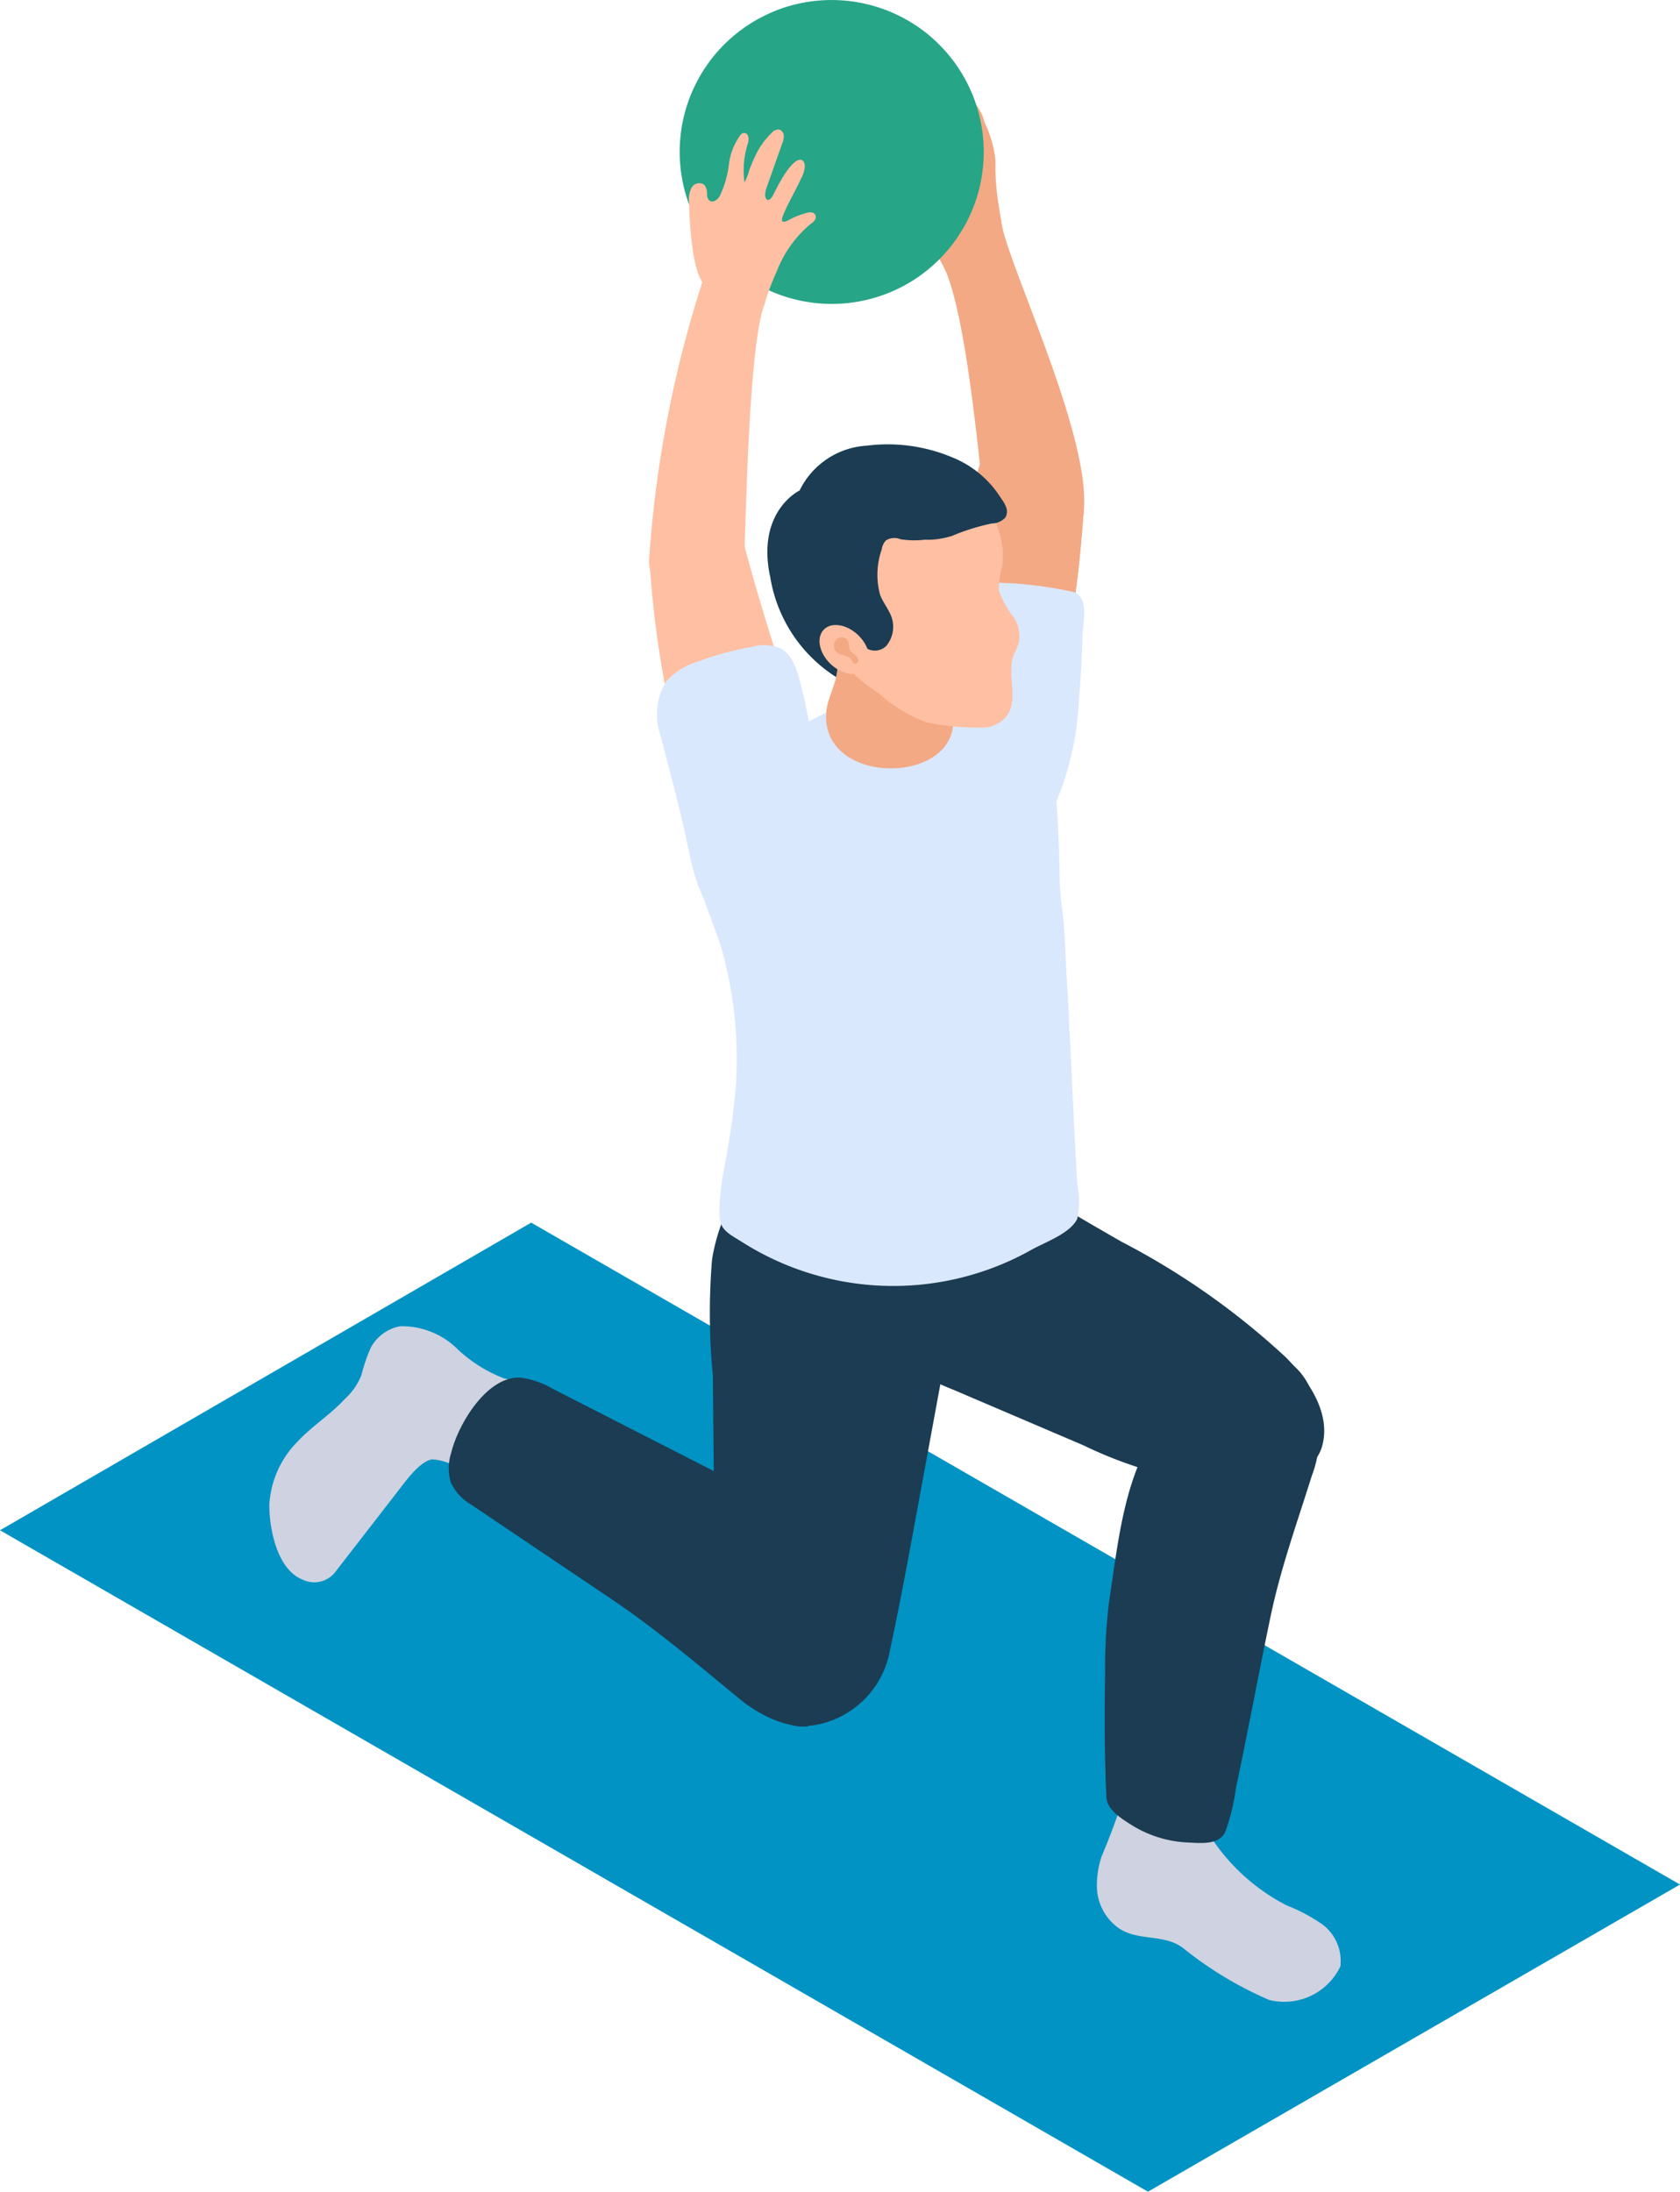 <svg id="グループ_5738" data-name="グループ 5738" xmlns="http://www.w3.org/2000/svg" xmlns:xlink="http://www.w3.org/1999/xlink" width="74.987" height="97.83" viewBox="0 0 74.987 97.83">
  <defs>
    <clipPath id="clip-path">
      <rect id="長方形_3230" data-name="長方形 3230" width="74.987" height="97.83" fill="none"/>
    </clipPath>
  </defs>
  <path id="パス_16469" data-name="パス 16469" d="M0,63.8,51.24,93.324,74.987,79.613,23.71,50.068Z" transform="translate(0 4.506)" fill="#0093c4"/>
  <g id="グループ_5737" data-name="グループ 5737" transform="translate(0 0)">
    <g id="グループ_5736" data-name="グループ 5736" clip-path="url(#clip-path)">
      <path id="パス_16470" data-name="パス 16470" d="M44.918,77.77a2.314,2.314,0,0,0,.817,1.788c.881.763,2.132.324,3.029,1.009a16.541,16.541,0,0,0,3.842,2.316,2.774,2.774,0,0,0,3.181-1.5,2.048,2.048,0,0,0-.777-1.853,7.657,7.657,0,0,0-1.618-.865,8.9,8.9,0,0,1-3.217-2.8c-.958-1.252-.542-2.117-.164-3.59.246-.958-.77-.924-1.483-1.166a1.631,1.631,0,0,0-1.377.023c-.506.32-.6,1-.706,1.591a31.822,31.822,0,0,1-1.319,3.76,4.12,4.12,0,0,0-.209,1.285" transform="translate(4.042 6.387)" fill="#cfd2e0"/>
      <path id="パス_16471" data-name="パス 16471" d="M50.581,76.867c.011-.019.022-.038.032-.059a9.131,9.131,0,0,0,.483-1.977c.487-2.286.915-4.585,1.384-6.874.109-.533.217-1.066.346-1.595.441-1.82,1.09-3.656,1.649-5.442a5.241,5.241,0,0,0-.045-3.859,2.789,2.789,0,0,0-3.184-1.7c-1.68.49-2.672,2.011-3.521,3.225-1.646,2.352-1.878,5.242-2.3,7.992a24.275,24.275,0,0,0-.169,3.172c-.027,1.4-.029,2.8.01,4.192.012.439.025.88.05,1.318.032.545.65.929,1.086,1.206a5.149,5.149,0,0,0,2.506.8c.541.025,1.361.13,1.672-.4" transform="translate(4.071 4.974)" fill="#1b3c52"/>
      <path id="パス_16472" data-name="パス 16472" d="M34.691,54.943a16.106,16.106,0,0,0,4.9,3.071l5.8,2.478a18.461,18.461,0,0,0,6.031,1.746c1.449.1,4.171-.047,4.613-1.755.372-1.433-.583-2.865-1.622-3.92a33.261,33.261,0,0,0-7.353-5.173c-1.31-.754-2.625-1.506-3.888-2.34a18.878,18.878,0,0,1-3.1-2.642,4.73,4.73,0,0,0-2.8-1.609,3.394,3.394,0,0,0-2.814,1.295,5.769,5.769,0,0,0-1.166,2.958c-.229,1.778,0,4.571,1.4,5.891" transform="translate(2.989 4.031)" fill="#1b3c52"/>
      <path id="パス_16473" data-name="パス 16473" d="M19.245,60.523l.033.011,1.1.352a3.651,3.651,0,0,0,.857.2,2.074,2.074,0,0,0,2.048-1.691,2.392,2.392,0,0,0,0-1.541,2.721,2.721,0,0,0-1.77-1.211,6.349,6.349,0,0,1-2.051-1.276,3.533,3.533,0,0,0-2.589-1.054,1.89,1.89,0,0,0-1.3.926,7.328,7.328,0,0,0-.434,1.258,2.851,2.851,0,0,1-.735,1.058c-.638.7-1.454,1.2-2.1,1.893a4.356,4.356,0,0,0-1.275,2.838c0,1.069.34,2.863,1.461,3.327a1.19,1.19,0,0,0,1.454-.293l2.85-3.678c.323-.416.931-1.276,1.49-1.385a2.381,2.381,0,0,1,.971.266" transform="translate(0.992 4.885)" fill="#cfd2e0"/>
      <path id="パス_16474" data-name="パス 16474" d="M18.493,61.142a2.2,2.2,0,0,0,.883.941l6.283,4.232c1.986,1.337,3.8,2.882,5.648,4.4a6.262,6.262,0,0,0,1.471.924,4.229,4.229,0,0,0,.841.269,2.019,2.019,0,0,0,.775.074,2.275,2.275,0,0,0,.668-.458,5.991,5.991,0,0,0,.6-.554A6.241,6.241,0,0,0,37.1,68.509a2.049,2.049,0,0,0,.158-1.179,15.13,15.13,0,0,0-1.343-2.083,9.6,9.6,0,0,0-2.372-2.535,17.543,17.543,0,0,0-2.49-1.693l-8.025-4.1a3.865,3.865,0,0,0-1.43-.5c-1.489-.114-2.8,2.057-3.112,3.352a2.2,2.2,0,0,0,0,1.373" transform="translate(1.654 5.077)" fill="#1b3c52"/>
      <path id="パス_16475" data-name="パス 16475" d="M29.646,50.3a8.506,8.506,0,0,0-.477,1.744,29.154,29.154,0,0,0,.037,5.208c.017,1.855.031,3.71.057,5.566.016,1.575.033,3.152.179,4.721a8.128,8.128,0,0,0,1.019,3.639,3.345,3.345,0,0,0,3.17,1.672,4.118,4.118,0,0,0,3.485-3.4c.367-1.693.706-3.493,1.016-5.173q.767-4.169,1.536-8.338c.251-1.364.534-2.726.754-4.1a6.378,6.378,0,0,0,.145-3.09c-.8-2.386-3.8-2.6-5.906-2.3a6.505,6.505,0,0,0-3.6,1.674A6.185,6.185,0,0,0,29.646,50.3" transform="translate(2.614 4.171)" fill="#1b3c52"/>
      <path id="パス_16476" data-name="パス 16476" d="M41.94,12.309c0-.013,0-.027-.008-.04-.225-1.138-.452-2.282-.621-3.43a10.265,10.265,0,0,1-.141-1.965,5.173,5.173,0,0,0-.5-1.744,1.817,1.817,0,0,0-.4-.791c-.251-.226-.535-.44-.8-.649a1.474,1.474,0,0,0-.424-.253.571.571,0,0,0-.48.032c-.415.258-.086,1.263-.037,1.64a1.813,1.813,0,0,1-.2,1.255L37.715,5.1a.426.426,0,0,0-.129-.175c-.142-.1-.347.026-.4.189a.843.843,0,0,0,.047.5q.177.58.354,1.16c.081.262.237.571.12.836a.752.752,0,0,1-.637.451c-.154.005-.306-.037-.46-.024s-.318.113-.326.267.116.247.225.336A8.035,8.035,0,0,1,38.26,10.6a8.647,8.647,0,0,1,.719,1.265Z" transform="translate(3.265 0.306)" fill="#f3a984"/>
      <path id="パス_16477" data-name="パス 16477" d="M41.224,8.977c.14,1.789,4.386,10.3,3.653,13.507-.155.679-.976,1.069-1.777,1.249-.6.137-2.462-1.466-2.592-2.119-.2-1.024-.8-9.088-2.02-10.814a2.308,2.308,0,0,1-.258-1.707c.331-.574,2.89-1.454,2.994-.117" transform="translate(3.433 0.745)" fill="#f3a984"/>
      <path id="パス_16478" data-name="パス 16478" d="M40.233,19.6c-.719,2.233-1.325,5.147-2.205,8.784A9.572,9.572,0,0,0,37.78,31.4a5.77,5.77,0,0,0,1.046,2.728A1.64,1.64,0,0,0,39.9,35a1.537,1.537,0,0,0,1.137-.518c1.884-1.724,2.636-4.149,3.163-6.84a59.226,59.226,0,0,0,.784-6.494c.038-.438-1.667-4.973-3.023-4.2a4.918,4.918,0,0,0-1.733,2.65" transform="translate(3.397 1.517)" fill="#f3a984"/>
      <path id="パス_16479" data-name="パス 16479" d="M41.588,23.846c1.009.2,2,.29,2.979.416.107-1,.19-2.015.287-3.113.039-.438-1.667-4.971-3.024-4.2A4.921,4.921,0,0,0,40.1,19.6c-.292.908-.567,1.929-.847,3.064.94.078,1.515,1.079,2.337,1.184" transform="translate(3.532 1.517)" fill="#f3a984"/>
      <path id="パス_16480" data-name="パス 16480" d="M41.61,23.884c-.28-.015-.561-.025-.841-.028a2.917,2.917,0,0,0-1.393.233c-.668.349-.656,1.074-.813,1.718q-.291,1.2-.591,2.4a8.262,8.262,0,0,0-.219,2.8,5.226,5.226,0,0,0,1.07,2.542,1.662,1.662,0,0,0,1.083.815,1.552,1.552,0,0,0,1.131-.469c1.866-1.583,1.461,2.205,2.627-.055a13.107,13.107,0,0,0,1.1-4.77c.085-.924.13-1.852.157-2.779.017-.619.336-1.856-.464-2.028a18.561,18.561,0,0,0-2.847-.385" transform="translate(3.394 2.147)" fill="#dae8fd"/>
      <path id="パス_16481" data-name="パス 16481" d="M31.415,30.982a31.408,31.408,0,0,1,7.1-3.317c1.572-.531,3.43-.936,4.525.625,1.4,2,1.572,4.634,1.664,7,.037.918.008,1.813.132,2.715.141,1.015.152,2.093.214,3.117.149,2.464.243,4.932.372,7.4q.049.94.1,1.879a3.691,3.691,0,0,1,0,1.564c-.318.647-1.437,1.038-2.03,1.369a12.593,12.593,0,0,1-12.94-.349c-.565-.358-.992-.525-1-1.219a10.858,10.858,0,0,1,.165-1.81,37.955,37.955,0,0,0,.56-3.783,18.369,18.369,0,0,0-.618-6.251c-.526-1.73-1.673-3.725-1.046-5.6a6.806,6.806,0,0,1,2.809-3.336" transform="translate(2.558 2.447)" fill="#dae8fd"/>
      <path id="パス_16482" data-name="パス 16482" d="M39.492,29.717c-.208-3.929-.486-4.391-2.4-4.973a5.588,5.588,0,0,0-1.644-.281c-2.035.009-1.224,1.022-1.131,1.742.276,2.131-.479,2.444-.489,3.566a2.3,2.3,0,0,0,.033.414c.468,2.693,5.784,2.493,5.641-.3,0-.057-.005-.11-.009-.166" transform="translate(3.044 2.202)" fill="#f3a984"/>
      <path id="パス_16483" data-name="パス 16483" d="M40.743,20.38a4.3,4.3,0,0,1,1.087,2.18,3.326,3.326,0,0,1,.011,1.09,3.156,3.156,0,0,0-.141,1.033,4.357,4.357,0,0,0,.655,1.179,1.6,1.6,0,0,1,.25,1.077,3.409,3.409,0,0,1-.235.6c-.387.954.355,2.119-.479,2.907a1.592,1.592,0,0,1-.76.342,11.145,11.145,0,0,1-2.666-.229,6.456,6.456,0,0,1-2.117-1.287,8.208,8.208,0,0,1-1.541-1.281c-.1-.146.071-.207-.107-.257-.107-.029-.341-.635-.453-.628a1.258,1.258,0,0,1-.459-.155c-.238-.1-.244.429-.359.2a10.483,10.483,0,0,1-1.212-3.081,4.376,4.376,0,0,1,.167-2.842,4.417,4.417,0,0,1,1.676-1.747,5.468,5.468,0,0,1,3.6-.725,5.267,5.267,0,0,1,3.081,1.624" transform="translate(2.885 1.683)" fill="#ffbfa2"/>
      <path id="パス_16484" data-name="パス 16484" d="M31.543,24.085c-.61-2.914,1.32-3.83,1.32-3.83a3.564,3.564,0,0,1,3-2,7.439,7.439,0,0,1,3.7.476l.141.057A4.582,4.582,0,0,1,41.851,20.6a1.561,1.561,0,0,1,.234.412.528.528,0,0,1-.043.457.841.841,0,0,1-.6.259,9.616,9.616,0,0,0-1.771.552,3.548,3.548,0,0,1-1.228.172,3.791,3.791,0,0,1-1.093-.024.687.687,0,0,0-.638.06.747.747,0,0,0-.185.4,3.418,3.418,0,0,0-.069,2.036c.123.31.334.577.468.881a1.333,1.333,0,0,1-.2,1.394.723.723,0,0,1-.964.038c-.17-.125-.315-.282-.481-.414a.958.958,0,0,0-.574-.239.57.57,0,0,0-.54.616c0,.284.421-.286.543-.033.029.06-.217,1.417-.217,1.417a6.52,6.52,0,0,1-2.947-4.5" transform="translate(2.828 1.638)" fill="#1b3c52"/>
      <path id="パス_16485" data-name="パス 16485" d="M34.048,27.33c.507.489,1.195.6,1.537.245s.209-1.039-.3-1.528-1.195-.6-1.537-.244-.209,1.038.3,1.527" transform="translate(3.02 2.303)" fill="#ffbfa2"/>
      <path id="パス_16486" data-name="パス 16486" d="M34.194,26.289a.4.4,0,0,0,.109.5c.185.135.482.1.611.29.049.072.074.173.158.2s.174-.078.165-.171a.362.362,0,0,0-.155-.226.777.777,0,0,1-.2-.193.731.731,0,0,1-.065-.288.324.324,0,0,0-.62-.108" transform="translate(3.073 2.348)" fill="#f3a984"/>
      <path id="パス_16487" data-name="パス 16487" d="M34.3,33.075c-.087-.251-.179-.5-.277-.74-.87-2.134-2.511-7.349-3.194-9.968-.11-.425-4.229-.715-4.238.56a45.581,45.581,0,0,0,1.639,9.7Z" transform="translate(2.393 1.98)" fill="#ffbfa2"/>
      <path id="パス_16488" data-name="パス 16488" d="M34.357,32.118c-.147-.523-.391-1.02-.516-1.54-.167-.694-.266-1.4-.446-2.095-.169-.653-.332-1.587-.989-1.926a1.95,1.95,0,0,0-1.226-.07,14.055,14.055,0,0,0-2.444.661,3.038,3.038,0,0,0-1.443.918,2.857,2.857,0,0,0-.225,2.415c.363,1.4.737,2.781,1.057,4.191.367,1.612.61,3.909,2.459,4.45a1.459,1.459,0,0,0,1.24-.14c.536-.376.616-1.118.772-1.755a5.176,5.176,0,0,1,.97-1.975,9.429,9.429,0,0,0,.787-1,2.673,2.673,0,0,0,0-2.139" transform="translate(2.422 2.378)" fill="#dae8fd"/>
      <path id="パス_16489" data-name="パス 16489" d="M28.949,11.667a51.694,51.694,0,0,0-2.369,12.38c-.052.728.912,3.12,1.767,3.212.647.07,2.391-1.821,2.448-2.517.088-1.09.168-9.965.915-12.051.464-1.3-.61-1.485-.868-1.833-.413-.559-1.541-.553-1.893.809" transform="translate(2.392 0.946)" fill="#ffbfa2"/>
      <path id="パス_16490" data-name="パス 16490" d="M41.4,6.991a6.761,6.761,0,0,1-.377,2.037,6.9,6.9,0,0,1-.374.867,6.82,6.82,0,0,1-2.306,2.56,6.9,6.9,0,0,1-1.093.582,6.8,6.8,0,0,1-4.323.314,6.6,6.6,0,0,1-.9-.3,6.809,6.809,0,0,1-3.639-3.586,6.627,6.627,0,0,1-.322-.925A6.774,6.774,0,0,1,31.609.705,6.488,6.488,0,0,1,32.763.258a6.8,6.8,0,0,1,6.057,1.2,6.4,6.4,0,0,1,.712.651,6.761,6.761,0,0,1,1.589,2.738,6.845,6.845,0,0,1,.213.96A6.974,6.974,0,0,1,41.4,6.991" transform="translate(2.505 0)" fill="#26a587"/>
      <path id="パス_16491" data-name="パス 16491" d="M28.7,11.922c-.014-.034-.029-.068-.043-.1a5.671,5.671,0,0,1-.267-1.082,16.867,16.867,0,0,1-.172-2.175A1.132,1.132,0,0,1,28.33,7.9a.391.391,0,0,1,.576-.12.717.717,0,0,1,.116.464c.012.178.135.328.33.252a.549.549,0,0,0,.252-.259,4.407,4.407,0,0,0,.39-1.368,2.777,2.777,0,0,1,.514-1.315.263.263,0,0,1,.122-.094.2.2,0,0,1,.229.153.618.618,0,0,1-.013.3,3.94,3.94,0,0,0-.154,1.749,2.158,2.158,0,0,0,.206-.53c.077-.206.161-.412.257-.611a3.446,3.446,0,0,1,.764-1.081.4.4,0,0,1,.307-.138.291.291,0,0,1,.218.268.838.838,0,0,1-.071.362q-.322.914-.645,1.827c-.058.162-.175.455-.077.623s.263-.033.319-.15c.964-1.988,1.419-1.7,1.415-1.265a1.508,1.508,0,0,1-.185.562c-.12.263-.256.519-.389.776-.122.238-.25.476-.352.724-.045.108-.183.39-.014.393.124,0,.358-.16.479-.208q.244-.1.492-.174A.647.647,0,0,1,33.654,9a.241.241,0,0,1,.2.116.248.248,0,0,1-.037.251.86.86,0,0,1-.2.175,5.149,5.149,0,0,0-1.479,2.081,12.59,12.59,0,0,0-.577,1.533c-.113.331-.311.417-.653.433-.774.033-1.971-.4-1.958-.869a1.764,1.764,0,0,0-.25-.8" transform="translate(2.539 0.477)" fill="#ffbfa2"/>
    </g>
  </g>
</svg>
